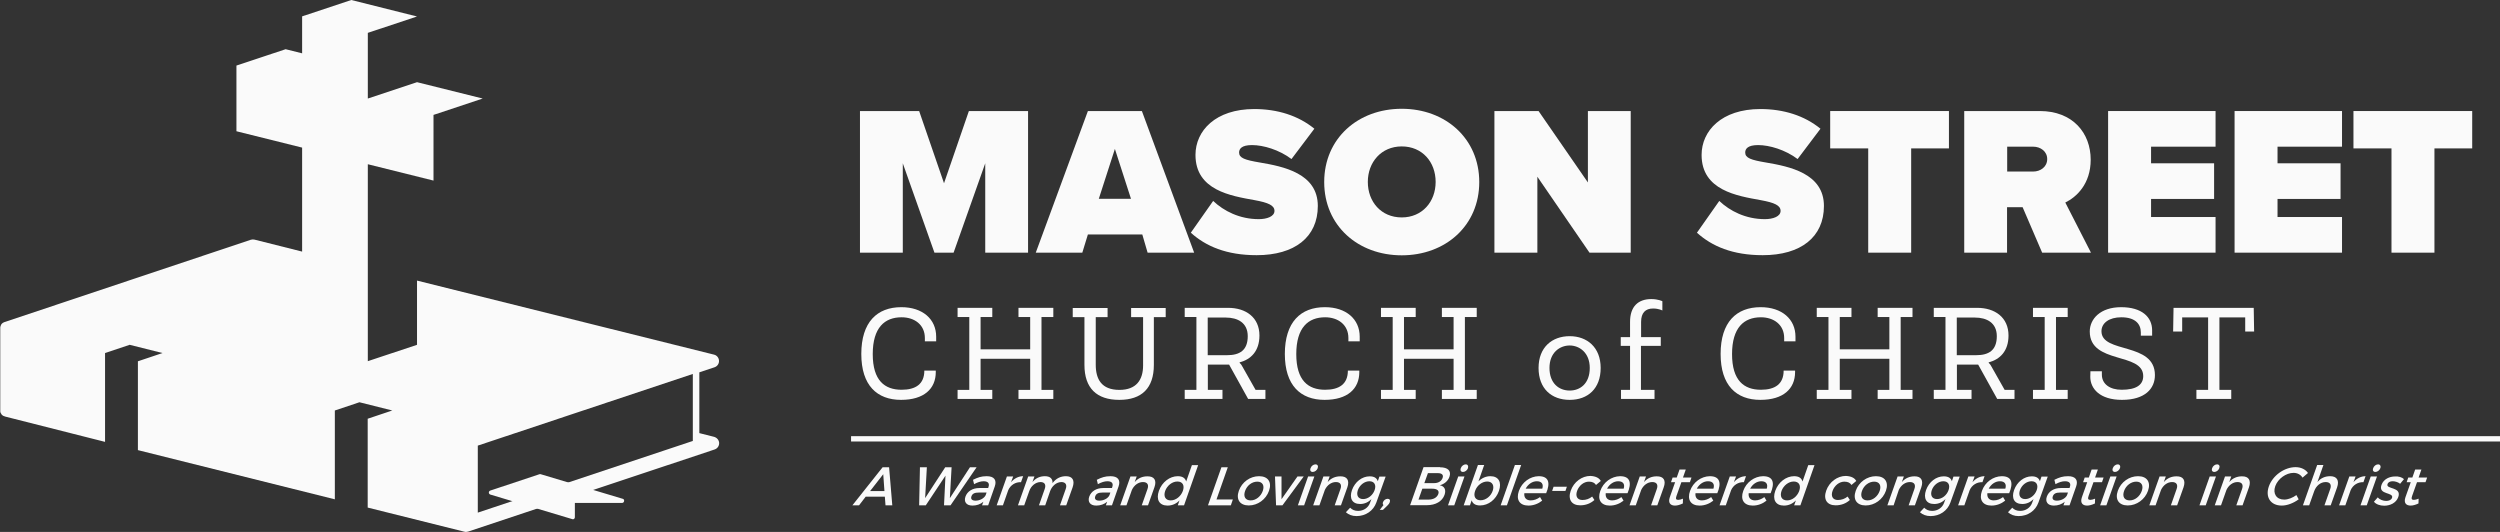 <?xml version="1.0" encoding="UTF-8"?>
<!-- Generator: Adobe Illustrator 28.0.0, SVG Export Plug-In . SVG Version: 6.00 Build 0)  -->
<svg xmlns="http://www.w3.org/2000/svg" xmlns:xlink="http://www.w3.org/1999/xlink" version="1.1" id="Layer_1" x="0px" y="0px" width="1880" height="400" viewBox="0 0 1880 400" style="enable-background:new 0 0 1880 400;" xml:space="preserve">
<rect x="0" y="0" width="1880" height="400" fill="#333333" stroke="none"/>
<style type="text/css">
	.st0{fill:#FAFAFA;}
</style>
<g>
	<g>
		<g>
			<path class="st0" d="M537,328.5l-11.1-2.8V280l11.4-3.8c2.1-0.7,3.5-2.7,3.4-4.9c-0.1-2.2-1.6-4.1-3.7-4.6L313.6,211v48.3     l-37,12.3v-69.9v-78.2l49.4,12.3V86.4l37-12.3l-49.4-12.3l-37,12.3V24.7l37-12.3L264.2,0l-37,12.3l0,0v27.8L214.8,37l-37,12.3     v49.4l49.4,12.3v78.2l-35.8-9c-0.9-0.2-1.9-0.2-2.8,0.1L3.4,242.2l0,0c-0.2,0.1-0.4,0.2-0.7,0.3c-0.1,0-0.1,0.1-0.2,0.1     c-0.2,0.1-0.3,0.2-0.5,0.3L1.9,243l0,0c-0.2,0.1-0.3,0.3-0.5,0.4l-0.1,0.1c-0.1,0.1-0.2,0.3-0.3,0.4c0,0.1-0.1,0.1-0.1,0.2     c-0.1,0.2-0.2,0.4-0.3,0.6v0.1c-0.1,0.2-0.2,0.4-0.2,0.6c0,0.1,0,0.1-0.1,0.2c-0.1,0.2-0.1,0.4-0.1,0.6v0.1c0,0.2,0,0.4,0,0.6     v61.7v0.1v0.1c0,0.1,0,0.2,0,0.3c0,0.1,0,0.3,0,0.4s0.1,0.3,0.1,0.4s0.1,0.2,0.1,0.4c0,0.1,0.1,0.3,0.2,0.4s0.1,0.2,0.2,0.3     c0.1,0.1,0.2,0.2,0.2,0.4c0.1,0.1,0.1,0.2,0.2,0.3c0.1,0.1,0.2,0.2,0.3,0.3c0.1,0.1,0.2,0.2,0.2,0.2c0.1,0.1,0.2,0.2,0.4,0.3     c0.1,0.1,0.2,0.1,0.3,0.2s0.3,0.2,0.5,0.2c0.1,0,0.2,0.1,0.3,0.1c0.2,0.1,0.5,0.2,0.8,0.3l75,19v-66.8l18.5-6.2l24.7,6.2     l-18.5,6.2v66.8l148.1,37v-66.8l18.5-6.2l24.7,6.2l-18.5,6.2v66.8l72.9,18.2c0.2,0,0.4,0.1,0.6,0.1s0.4,0,0.6,0l0,0l0,0     c0.3,0,0.5,0,0.8-0.1c0.1,0,0.2,0,0.3-0.1c0.2,0,0.3-0.1,0.5-0.1L537.4,338c2.1-0.7,3.5-2.7,3.4-4.9     C540.7,330.9,539.1,329.1,537,328.5z M521,331.6l-161.7,53.9v-50.4L521,281.2V331.6z"></path>
		</g>
		<path class="st0" d="M468.3,375.1l-61.7-18.5c-0.3-0.1-0.6-0.1-0.9,0l-37,12.3c-0.6,0.2-1.1,0.8-1.1,1.5s0.5,1.3,1.1,1.5    l61.7,18.5c0.1,0,0.3,0.1,0.4,0.1c0.3,0,0.7-0.1,0.9-0.3c0.4-0.3,0.6-0.8,0.6-1.2v-10.8h35.5c0.8,0,1.4-0.6,1.5-1.3    C469.5,376,469.1,375.3,468.3,375.1z"></path>
	</g>
	<g>
		<path class="st0" d="M651,373.5l-5,6.5h-5l22.7-28.6h4.9L671,380h-5.1l-0.5-6.5H651z M664.2,356.6l-9.9,12.7h10.8L664.2,356.6z"></path>
		<path class="st0" d="M709.9,380l1.1-22.3L696.2,380h-5l0.6-28.6h5.2l-1.3,23.2l15.1-23.2h4.8l-1.3,23.2l15.1-23.2h5L714.8,380    H709.9z"></path>
		<path class="st0" d="M739.5,377.3c-2.2,1.9-5.1,2.9-8.2,2.9c-4.7,0-6.6-2.9-5.3-6.7c1.4-4,5.3-6.5,10.5-6.5h6.6l0.2-0.7    c1-2.7-0.2-4.4-3.6-4.4c-2.1,0-4.5,0.7-7.2,2.2l-0.8-3.3c3.7-1.8,6.2-2.7,10.3-2.7c5.6,0,7.7,2.9,6.1,7.6l-5,14.3h-4.6    L739.5,377.3z M741.2,372.4l0.7-2H736c-3.1,0-4.8,0.8-5.5,2.9c-0.7,2,0.5,3.2,3.1,3.2C736.9,376.5,740.1,374.7,741.2,372.4z"></path>
		<path class="st0" d="M760.3,362.6c2.5-2.9,5.7-4.5,9.1-4.5l-1.6,4.5c-4.3-0.2-8,2.3-9.6,6l-4,11.4h-4.7l7.7-21.7h4.7L760.3,362.6z    "></path>
		<path class="st0" d="M806.6,366.5l-4.8,13.5h-4.7l4.3-12.2c1.2-3.3-0.1-5.3-3.3-5.3c-3.8,0.1-7,3-8.4,6.8L786,380h-4.7l4.3-12.2    c1.2-3.3,0-5.3-3.2-5.3c-3.8,0.1-7.1,3-8.4,6.8l-3.8,10.7h-4.7l7.7-21.7h4.7l-1.5,4.2c2.6-3.1,5.8-4.4,9.4-4.4    c3.9,0,5.9,1.9,5.7,5.2c2.7-3.6,6.1-5.2,10.1-5.2C806.6,358.1,808.4,361.3,806.6,366.5z"></path>
		<path class="st0" d="M832.6,377.3c-2.2,1.9-5.1,2.9-8.2,2.9c-4.7,0-6.6-2.9-5.3-6.7c1.4-4,5.3-6.5,10.5-6.5h6.6l0.2-0.7    c1-2.7-0.2-4.4-3.6-4.4c-2.1,0-4.5,0.7-7.2,2.2l-0.8-3.3c3.7-1.8,6.2-2.7,10.3-2.7c5.6,0,7.7,2.9,6.1,7.6l-5,14.3h-4.6    L832.6,377.3z M834.3,372.4l0.7-2h-5.9c-3.1,0-4.8,0.8-5.5,2.9c-0.7,2,0.5,3.2,3.1,3.2C830.1,376.5,833.3,374.7,834.3,372.4z"></path>
		<path class="st0" d="M868.1,366.5l-4.8,13.5h-4.7l4.3-12.2c1.2-3.3-0.1-5.3-3.4-5.3c-3.6,0-6.7,2.5-8.3,5.9l-4.1,11.6h-4.7    l7.7-21.7h4.7l-1.5,4.2c2.6-3,5.9-4.3,9.5-4.3C868.1,358.1,870,361.3,868.1,366.5z"></path>
		<path class="st0" d="M890.4,380h-4.7l1.3-3.7c-2.4,2.5-5.5,3.9-9,3.9c-6.2,0-8.8-4.5-6.5-11.1c2.3-6.5,8.1-11,14.2-11    c3.5,0,5.6,1.4,6.3,4l4.3-12.3h4.7L890.4,380z M889.5,369.2c1.5-4.2-0.2-7.1-4.1-7.1c-3.9,0-7.7,3-9.2,7.1    c-1.4,4.1,0.2,7.1,4.2,7.1C884.2,376.3,888,373.3,889.5,369.2z"></path>
		<path class="st0" d="M927.1,375.6l-1.5,4.4h-17.2l10.1-28.6h4.8l-8.5,24.2H927.1z"></path>
		<path class="st0" d="M954.3,369.1c-2.3,6.5-8.5,11-15.2,11s-9.8-4.5-7.5-11c2.3-6.6,8.5-11,15.2-11    C953.6,358.1,956.6,362.6,954.3,369.1z M936.3,369.2c-1.5,4.2,0.2,7.1,4.2,7.1c3.9,0,7.6-2.9,9.1-7.1s-0.3-7-4.1-7    C941.5,362.2,937.8,365,936.3,369.2z"></path>
		<path class="st0" d="M959.6,380l-0.8-21.7h4.9v17.1l12-17.1h4.7l-16,21.7H959.6z"></path>
		<path class="st0" d="M976,380l7.7-21.7h4.7l-7.7,21.7H976z M990.9,352.1c-0.6,1.6-2.2,2.8-3.7,2.8c-1.6,0-2.3-1.2-1.7-2.8    c0.6-1.7,2.2-2.9,3.7-2.9C990.8,349.2,991.5,350.4,990.9,352.1z"></path>
		<path class="st0" d="M1013.2,366.5l-4.8,13.5h-4.7l4.3-12.2c1.2-3.3-0.1-5.3-3.4-5.3c-3.6,0-6.7,2.5-8.3,5.9l-4.1,11.6h-4.7    l7.7-21.7h4.7l-1.5,4.2c2.6-3,5.9-4.3,9.5-4.3C1013.1,358.1,1015,361.3,1013.2,366.5z"></path>
		<path class="st0" d="M1035,377.9c-2.2,6.2-8,10.2-14.9,10.2c-3.4,0-6-1.1-8-2.9l3.2-3.4c1.5,1.5,3.3,2.4,6,2.4    c4.1,0,7.7-2.4,9-6.2l1-2.7c-2.3,2.4-5.2,3.7-8.5,3.7c-5.9,0-8.3-4.2-6.1-10.5c2.2-6.1,7.5-10.3,13.3-10.3c3.4,0,5.4,1.3,6.1,3.7    l1.2-3.5h4.7L1035,377.9z M1033.7,368.6c1.4-3.9-0.2-6.7-3.9-6.7c-3.7,0-7.3,2.8-8.7,6.7c-1.3,3.9,0.2,6.7,4,6.7    C1028.7,375.3,1032.3,372.5,1033.7,368.6z"></path>
		<path class="st0" d="M1045.1,377.7c-0.3,0.8-0.8,1.5-1.5,2.2l-3.6,3.5h-2.4l2.8-3.6c-0.6-0.5-0.7-1.3-0.4-2.1    c0.5-1.5,2-2.6,3.5-2.6C1044.9,375.1,1045.7,376,1045.1,377.7z"></path>
		<path class="st0" d="M1082.9,351.4c5.9,0,8.6,2.7,7.1,7.1c-1.1,3.2-3.9,5.6-7.3,6.4c3.6,0.7,4.9,3.4,3.6,7.2    c-1.7,4.9-6.7,7.8-13.2,7.8h-12.7l10.1-28.6h12.4V351.4z M1066.7,375.7h7.4c3.8,0,6.5-1.5,7.5-4.2c0.9-2.5-0.8-4-4.6-4h-7.4    L1066.7,375.7z M1071.1,363.3h7.4c3.1,0,5.4-1.4,6.3-3.8s-0.5-3.7-3.6-3.7h-7.4L1071.1,363.3z"></path>
		<path class="st0" d="M1088.9,380l7.7-21.7h4.7l-7.7,21.7H1088.9z M1103.9,352.1c-0.6,1.6-2.2,2.8-3.7,2.8c-1.6,0-2.3-1.2-1.7-2.8    c0.6-1.7,2.2-2.9,3.7-2.9C1103.7,349.2,1104.4,350.4,1103.9,352.1z"></path>
		<path class="st0" d="M1127.2,369.2c-2.3,6.5-7.9,10.9-14.2,10.9c-3.5,0-5.6-1.4-6.3-3.9l-1.3,3.8h-4.7l10.7-30.3h4.7l-4.3,12.3    c2.5-2.5,5.6-3.9,9-3.9C1126.9,358.1,1129.5,362.6,1127.2,369.2z M1122.5,369.1c1.4-4-0.3-7-4.1-7s-7.7,2.9-9.1,7    c-1.5,4.2,0.2,7.1,4.1,7.1S1121.1,373.2,1122.5,369.1z"></path>
		<path class="st0" d="M1128.5,380l10.7-30.3h4.7l-10.7,30.3H1128.5z"></path>
		<path class="st0" d="M1162.7,370.9h-16.4c-0.4,3.3,1.4,5.4,4.8,5.4c2.4,0,4.9-0.9,7-2.5l1.6,2.7c-2.9,2.3-6.5,3.7-10.3,3.7    c-6.7,0-9.5-4.5-7.2-11c2.3-6.6,8.4-11,14.9-11.1C1164.7,358.1,1166,363.1,1162.7,370.9z M1159.8,367.5c1.1-3.5-0.5-5.6-4.1-5.6    c-3.4,0-6.6,2.2-8.4,5.6H1159.8z"></path>
		<path class="st0" d="M1167.2,369.2l1.1-3.2h10l-1.1,3.2H1167.2z"></path>
		<path class="st0" d="M1203.8,361.7l-3.6,3c-1-1.6-2.7-2.5-5.3-2.5c-3.8,0-7.4,2.8-8.9,6.9s0.2,6.9,4,6.9c2.7,0,5.3-0.9,7.3-2.6    l1.7,2.6c-2.9,2.6-6.5,4-10.7,4c-6.5,0-9.4-4.5-7.1-11c2.3-6.6,8.4-11.1,14.8-11.1C1199.9,358.1,1202.6,359.4,1203.8,361.7z"></path>
		<path class="st0" d="M1223.9,370.9h-16.4c-0.4,3.3,1.4,5.4,4.8,5.4c2.4,0,4.9-0.9,7-2.5l1.6,2.7c-2.9,2.3-6.5,3.7-10.3,3.7    c-6.7,0-9.5-4.5-7.2-11c2.3-6.6,8.4-11,14.9-11.1C1225.9,358.1,1227.2,363.1,1223.9,370.9z M1221,367.5c1.1-3.5-0.5-5.6-4.1-5.6    c-3.4,0-6.6,2.2-8.4,5.6H1221z"></path>
		<path class="st0" d="M1251.1,366.5l-4.8,13.5h-4.7l4.3-12.2c1.2-3.3-0.1-5.3-3.4-5.3c-3.6,0-6.7,2.5-8.3,5.9l-4.1,11.6h-4.7    l7.7-21.7h4.7l-1.5,4.2c2.6-3,5.9-4.3,9.5-4.3C1251.1,358.1,1253,361.3,1251.1,366.5z"></path>
		<path class="st0" d="M1265.5,378.6c-2.1,1-4.1,1.6-5.9,1.6c-3.3,0-5.4-1.9-3.9-6.3l4-11.3h-3.1l1.2-3.5h3.1l2.1-6h4.7l-2.1,6h6.4    l-1.2,3.5h-6.4l-3.7,10.4c-0.8,2.2-0.2,2.9,1.3,2.9c1,0,2.1-0.3,3.6-0.9L1265.5,378.6z"></path>
		<path class="st0" d="M1291.4,370.9H1275c-0.4,3.3,1.4,5.4,4.8,5.4c2.4,0,4.9-0.9,7-2.5l1.6,2.7c-2.9,2.3-6.5,3.7-10.3,3.7    c-6.7,0-9.5-4.5-7.2-11c2.3-6.6,8.4-11,14.9-11.1C1293.3,358.1,1294.7,363.1,1291.4,370.9z M1288.5,367.5c1.1-3.5-0.5-5.6-4.1-5.6    c-3.4,0-6.6,2.2-8.4,5.6H1288.5z"></path>
		<path class="st0" d="M1303.9,362.6c2.5-2.9,5.7-4.5,9.1-4.5l-1.6,4.5c-4.3-0.2-8,2.3-9.6,6l-4,11.4h-4.7l7.7-21.7h4.7    L1303.9,362.6z"></path>
		<path class="st0" d="M1331.5,370.9H1315c-0.4,3.3,1.4,5.4,4.8,5.4c2.4,0,4.9-0.9,7-2.5l1.6,2.7c-2.9,2.3-6.5,3.7-10.3,3.7    c-6.7,0-9.5-4.5-7.2-11c2.3-6.6,8.4-11,14.9-11.1C1333.5,358.1,1334.8,363.1,1331.5,370.9z M1328.6,367.5c1.1-3.5-0.5-5.6-4.1-5.6    c-3.4,0-6.6,2.2-8.4,5.6H1328.6z"></path>
		<path class="st0" d="M1353.9,380h-4.7l1.3-3.7c-2.4,2.5-5.5,3.9-9,3.9c-6.2,0-8.8-4.5-6.5-11.1c2.3-6.5,8.1-11,14.2-11    c3.5,0,5.6,1.4,6.3,4l4.3-12.3h4.7L1353.9,380z M1353,369.2c1.5-4.2-0.2-7.1-4.1-7.1s-7.7,3-9.2,7.1c-1.4,4.1,0.2,7.1,4.2,7.1    C1347.8,376.3,1351.5,373.3,1353,369.2z"></path>
		<path class="st0" d="M1395.9,361.7l-3.6,3c-1-1.6-2.7-2.5-5.3-2.5c-3.8,0-7.4,2.8-8.9,6.9s0.2,6.9,4,6.9c2.7,0,5.3-0.9,7.3-2.6    l1.7,2.6c-2.9,2.6-6.5,4-10.7,4c-6.5,0-9.4-4.5-7.1-11c2.3-6.6,8.4-11.1,14.8-11.1C1392.1,358.1,1394.7,359.4,1395.9,361.7z"></path>
		<path class="st0" d="M1418.2,369.1c-2.3,6.5-8.5,11-15.2,11s-9.8-4.5-7.5-11c2.3-6.6,8.5-11,15.2-11    C1417.5,358.1,1420.5,362.6,1418.2,369.1z M1400.2,369.2c-1.5,4.2,0.2,7.1,4.2,7.1c3.9,0,7.6-2.9,9.1-7.1s-0.3-7-4.1-7    C1405.4,362.2,1401.7,365,1400.2,369.2z"></path>
		<path class="st0" d="M1444.8,366.5L1440,380h-4.7l4.3-12.2c1.2-3.3-0.1-5.3-3.4-5.3c-3.6,0-6.7,2.5-8.3,5.9L1424,380h-4.7    l7.7-21.7h4.7l-1.5,4.2c2.6-3,5.9-4.3,9.5-4.3C1444.7,358.1,1446.6,361.3,1444.8,366.5z"></path>
		<path class="st0" d="M1466.7,377.9c-2.2,6.2-8,10.2-14.9,10.2c-3.4,0-6-1.1-8-2.9l3.2-3.4c1.5,1.5,3.3,2.4,6,2.4    c4.1,0,7.7-2.4,9-6.2l1-2.7c-2.3,2.4-5.2,3.7-8.5,3.7c-5.9,0-8.3-4.2-6.1-10.5c2.2-6.1,7.5-10.3,13.3-10.3c3.4,0,5.4,1.3,6.1,3.7    l1.2-3.5h4.7L1466.7,377.9z M1465.3,368.6c1.4-3.9-0.2-6.7-3.9-6.7c-3.7,0-7.3,2.8-8.7,6.7c-1.3,3.9,0.2,6.7,4,6.7    C1460.4,375.3,1463.9,372.5,1465.3,368.6z"></path>
		<path class="st0" d="M1483.3,362.6c2.5-2.9,5.7-4.5,9.1-4.5l-1.6,4.5c-4.3-0.2-8,2.3-9.6,6l-4,11.4h-4.7l7.7-21.7h4.7    L1483.3,362.6z"></path>
		<path class="st0" d="M1510.9,370.9h-16.4c-0.4,3.3,1.4,5.4,4.8,5.4c2.4,0,4.9-0.9,7-2.5l1.6,2.7c-2.9,2.3-6.5,3.7-10.3,3.7    c-6.7,0-9.5-4.5-7.2-11c2.3-6.6,8.4-11,14.9-11.1C1512.9,358.1,1514.2,363.1,1510.9,370.9z M1508,367.5c1.1-3.5-0.5-5.6-4.1-5.6    c-3.4,0-6.6,2.2-8.4,5.6H1508z"></path>
		<path class="st0" d="M1532.9,377.9c-2.2,6.2-8,10.2-14.9,10.2c-3.4,0-6-1.1-8-2.9l3.2-3.4c1.5,1.5,3.3,2.4,6,2.4    c4.1,0,7.7-2.4,9-6.2l1-2.7c-2.3,2.4-5.2,3.7-8.5,3.7c-5.9,0-8.3-4.2-6.1-10.5c2.2-6.1,7.5-10.3,13.3-10.3c3.4,0,5.4,1.3,6.1,3.7    l1.2-3.5h4.7L1532.9,377.9z M1531.6,368.6c1.4-3.9-0.2-6.7-3.9-6.7c-3.7,0-7.3,2.8-8.7,6.7c-1.3,3.9,0.2,6.7,4,6.7    C1526.6,375.3,1530.2,372.5,1531.6,368.6z"></path>
		<path class="st0" d="M1552.7,377.3c-2.2,1.9-5.1,2.9-8.2,2.9c-4.7,0-6.6-2.9-5.3-6.7c1.4-4,5.3-6.5,10.5-6.5h6.6l0.2-0.7    c1-2.7-0.2-4.4-3.6-4.4c-2.1,0-4.5,0.7-7.2,2.2l-0.8-3.3c3.7-1.8,6.2-2.7,10.3-2.7c5.6,0,7.7,2.9,6.1,7.6l-5,14.3h-4.6    L1552.7,377.3z M1554.4,372.4l0.7-2h-5.9c-3.1,0-4.8,0.8-5.5,2.9c-0.7,2,0.5,3.2,3.1,3.2C1550.1,376.5,1553.3,374.7,1554.4,372.4z    "></path>
		<path class="st0" d="M1575.4,378.6c-2.1,1-4.1,1.6-5.9,1.6c-3.3,0-5.4-1.9-3.9-6.3l4-11.3h-3.1l1.2-3.5h3.1l2.1-6h4.7l-2.1,6h6.4    l-1.2,3.5h-6.4l-3.7,10.4c-0.8,2.2-0.2,2.9,1.3,2.9c1,0,2.1-0.3,3.6-0.9L1575.4,378.6z"></path>
		<path class="st0" d="M1579.3,380l7.7-21.7h4.7L1584,380H1579.3z M1594.2,352.1c-0.6,1.6-2.2,2.8-3.7,2.8c-1.6,0-2.3-1.2-1.7-2.8    c0.6-1.7,2.2-2.9,3.7-2.9S1594.8,350.4,1594.2,352.1z"></path>
		<path class="st0" d="M1615.3,369.1c-2.3,6.5-8.5,11-15.2,11s-9.8-4.5-7.5-11c2.3-6.6,8.5-11,15.2-11    C1614.6,358.1,1617.6,362.6,1615.3,369.1z M1597.3,369.2c-1.5,4.2,0.2,7.1,4.2,7.1c3.9,0,7.6-2.9,9.1-7.1s-0.3-7-4.1-7    C1602.6,362.2,1598.8,365,1597.3,369.2z"></path>
		<path class="st0" d="M1642,366.5l-4.8,13.5h-4.7l4.3-12.2c1.2-3.3-0.1-5.3-3.4-5.3c-3.6,0-6.7,2.5-8.3,5.9L1621,380h-4.7l7.7-21.7    h4.7l-1.5,4.2c2.6-3,5.9-4.3,9.5-4.3C1641.9,358.1,1643.8,361.3,1642,366.5z"></path>
		<path class="st0" d="M1654,380l7.7-21.7h4.7l-7.7,21.7H1654z M1668.9,352.1c-0.6,1.6-2.2,2.8-3.7,2.8c-1.6,0-2.3-1.2-1.7-2.8    c0.6-1.7,2.2-2.9,3.7-2.9C1668.8,349.2,1669.5,350.4,1668.9,352.1z"></path>
		<path class="st0" d="M1691.2,366.5l-4.8,13.5h-4.7l4.3-12.2c1.2-3.3-0.1-5.3-3.4-5.3c-3.6,0-6.7,2.5-8.3,5.9l-4.1,11.6h-4.7    l7.7-21.7h4.7l-1.5,4.2c2.6-3,5.9-4.3,9.5-4.3C1691.1,358.1,1693,361.3,1691.2,366.5z"></path>
		<path class="st0" d="M1735.6,355.7l-4.1,3.5c-1.3-2.2-3.8-3.6-6.7-3.6c-5.7,0-11.8,4.4-13.8,10s0.9,10.1,6.7,10.1    c2.9,0,6.3-1.3,9.2-3.4l1.7,3.2c-3.9,2.9-8.7,4.7-12.7,4.7c-8.4,0-12.6-6.3-9.7-14.5c2.9-8.1,11.6-14.4,20.1-14.4    C1730.3,351.3,1733.8,353,1735.6,355.7z"></path>
		<path class="st0" d="M1757.5,366.5l-4.8,13.5h-4.7l4.3-12.2c1.2-3.3-0.1-5.3-3.4-5.3c-3.9,0-7.2,2.9-8.6,6.8l-3.8,10.7h-4.7    l10.7-30.3h4.7l-4.5,12.8c2.6-3.1,5.9-4.4,9.6-4.4C1757.4,358.1,1759.3,361.3,1757.5,366.5z"></path>
		<path class="st0" d="M1769.8,362.6c2.5-2.9,5.7-4.5,9.1-4.5l-1.6,4.5c-4.3-0.2-8,2.3-9.6,6l-4,11.4h-4.7l7.7-21.7h4.7    L1769.8,362.6z"></path>
		<path class="st0" d="M1775.1,380l7.7-21.7h4.7l-7.7,21.7H1775.1z M1790,352.1c-0.6,1.6-2.2,2.8-3.7,2.8c-1.6,0-2.3-1.2-1.7-2.8    c0.6-1.7,2.2-2.9,3.7-2.9S1790.6,350.4,1790,352.1z"></path>
		<path class="st0" d="M1807.8,360.3l-2.9,3.5c-1.5-1.2-3.7-1.9-5.6-1.9c-1.8,0-3.4,0.6-3.9,2.2c-1.4,4,10.9,1.8,8.1,9.7    c-1.6,4.5-6.2,6.5-10.6,6.5c-3.2,0-6.2-1.1-7.7-3l2.9-3.3c1.3,1.7,4,2.7,6.3,2.7c2,0,3.8-0.7,4.4-2.3c1.6-4.5-10.7-2-7.9-9.8    c1.6-4.4,6.1-6.3,10.2-6.3C1803.7,358.1,1806.3,358.9,1807.8,360.3z"></path>
		<path class="st0" d="M1818.7,378.6c-2.1,1-4.1,1.6-5.9,1.6c-3.3,0-5.4-1.9-3.9-6.3l4-11.3h-3.1l1.2-3.5h3.1l2.1-6h4.7l-2.1,6h6.4    l-1.2,3.5h-6.4l-3.7,10.4c-0.8,2.2-0.2,2.9,1.3,2.9c1,0,2.1-0.3,3.6-0.9L1818.7,378.6z"></path>
	</g>
	<rect x="640" y="328" class="st0" width="1240" height="4"></rect>
	<g>
		<path class="st0" d="M695.5,256.7v-2.5c0-10-7.8-15.6-17.5-15.6c-12.7,0-21.7,7.7-21.7,27.7c0,19.9,9,26.8,21.7,26.8    c10.5,0,17.1-4.2,17.1-14.4h8.6v1.1c0,12.6-8.9,20.9-26.1,20.9c-18.1,0-29.9-10.9-29.9-34.5c0-24,11.9-35.2,30.1-35.2    c16,0,26.2,9,26.2,22.2v3.5H695.5z"></path>
		<path class="st0" d="M765.9,300v-6.8h8.8v-23.4h-37.3v23.4h8.8v6.8h-26.1v-6.8h8.8v-54.8h-8.8v-6.9h26.1v6.9h-8.8v24.3h37.3v-24.3    h-8.8v-6.9h26.2v6.9h-8.9v54.8h8.9v6.8H765.9z"></path>
		<path class="st0" d="M859.4,238.5h-8.8v-6.9h26v6.9h-8.9v35.9c0,17.5-9.1,26.3-26,26.3c-17,0-26.2-8.8-26.2-26.3v-35.9h-8.8v-6.9    h26.2v6.9H824v35.8c0,10.8,4.3,18.9,17.8,18.9c12.7,0,17.8-7.5,17.8-18.4v-36.3H859.4z"></path>
		<path class="st0" d="M890.9,300v-6.8h8.8v-54.8h-8.8v-6.9h32.7c13.3,0,23.5,7.2,23.5,20.8c0,11.8-6.5,18-14.9,20.2v0.4    c0,0,1.1,0.9,1.7,2.1l10.3,18.2h7.4v6.8h-13l-14.3-25.8h-16v19h11v6.8L890.9,300L890.9,300z M922.8,267.1    c9.5,0,15.5-3.7,15.5-14.3c0-10.1-7.6-14-16.5-14h-13.6v28.3H922.8z"></path>
		<path class="st0" d="M1014,256.7v-2.5c0-10-7.8-15.6-17.5-15.6c-12.7,0-21.7,7.7-21.7,27.7c0,19.9,9,26.8,21.7,26.8    c10.5,0,17.1-4.2,17.1-14.4h8.6v1.1c0,12.6-8.9,20.9-26.1,20.9c-18.1,0-29.9-10.9-29.9-34.5c0-24,11.9-35.2,30.1-35.2    c16,0,26.2,9,26.2,22.2v3.5H1014z"></path>
		<path class="st0" d="M1084.3,300v-6.8h8.8v-23.4h-37.3v23.4h8.8v6.8h-26.1v-6.8h8.8v-54.8h-8.8v-6.9h26.1v6.9h-8.8v24.3h37.3    v-24.3h-8.8v-6.9h26.2v6.9h-8.9v54.8h8.9v6.8H1084.3z"></path>
		<path class="st0" d="M1180.4,300.7c-13.7,0-23.4-8.5-23.4-24s10.1-23.9,23.4-23.9c13.1,0,23.3,8.4,23.3,23.9    C1203.7,292.2,1194.1,300.7,1180.4,300.7z M1195.5,276.7c0-11.6-7.9-16.9-15.1-16.9c-7.4,0-15.2,5.3-15.2,16.9s7.2,17,15.2,17    C1188.3,293.7,1195.5,288.4,1195.5,276.7z"></path>
		<path class="st0" d="M1219,300v-6.8h6.8v-33.1h-7v-6.6h7V242c0-11.3,5.9-17.1,16-17.1c5.1,0,8.3,1.6,8.3,1.6v7c0,0-2.6-1.5-7-1.5    c-5.8,0-9,3.3-9,10.1v11.4h14.8v6.6H1234v33.1h10.2v6.8H1219z"></path>
		<path class="st0" d="M1341.7,256.7v-2.5c0-10-7.8-15.6-17.5-15.6c-12.7,0-21.7,7.7-21.7,27.7c0,19.9,9,26.8,21.7,26.8    c10.5,0,17.1-4.2,17.1-14.4h8.6v1.1c0,12.6-8.9,20.9-26.1,20.9c-18.1,0-29.9-10.9-29.9-34.5c0-24,11.9-35.2,30.1-35.2    c16,0,26.2,9,26.2,22.2v3.5H1341.7z"></path>
		<path class="st0" d="M1412,300v-6.8h8.8v-23.4h-37.3v23.4h8.8v6.8h-26.1v-6.8h8.8v-54.8h-8.8v-6.9h26.1v6.9h-8.8v24.3h37.3v-24.3    h-8.8v-6.9h26.2v6.9h-8.9v54.8h8.9v6.8H1412z"></path>
		<path class="st0" d="M1454.2,300v-6.8h8.8v-54.8h-8.8v-6.9h32.7c13.3,0,23.5,7.2,23.5,20.8c0,11.8-6.5,18-14.9,20.2v0.4    c0,0,1.1,0.9,1.7,2.1l10.3,18.2h7.4v6.8h-13l-14.3-25.8h-16v19h11v6.8L1454.2,300L1454.2,300z M1486.1,267.1    c9.5,0,15.5-3.7,15.5-14.3c0-10.1-7.6-14-16.5-14h-13.6v28.3H1486.1z"></path>
		<path class="st0" d="M1528.8,300v-6.8h8.8v-54.8h-8.8v-6.9h26.1v6.9h-8.8v54.8h8.8v6.8H1528.8z"></path>
		<path class="st0" d="M1572,279.2h8.6v2.5c0,7.1,6,11.4,14.9,11.4c11,0,16.2-3.7,16.2-10.3c0-18.1-40.2-8.7-40.2-33.5    c0-9.4,7.9-18.3,23.6-18.3c15.4,0,23.3,7.3,23.3,17.4v4h-8.5V250c0-6.1-3.9-11.4-14.7-11.4c-9.1,0-14.9,4.3-14.9,10.5    c0,17,40.2,7.9,40.2,33c0,10.1-7.4,18.6-24.8,18.6c-16.7,0-23.8-8.5-23.8-17.3L1572,279.2z"></path>
		<path class="st0" d="M1651.7,300v-6.8h8.8v-54.5H1641v10.6h-6.8l0.3-17.8h60.3l0.3,17.8h-6.7v-10.6H1669v54.5h8.9v6.8H1651.7z"></path>
	</g>
	<g>
		<polygon class="st0" points="709.9,137.8 691.2,83.5 646.7,83.5 646.7,190 678.9,190 678.9,122.8 702.7,190 717.1,190     740.9,122.8 740.9,190 773.1,190 773.1,83.5 728.6,83.5   "></polygon>
		<path class="st0" d="M818.1,83.5L778.9,190h35l4.2-13.7H859l4,13.7h35L858.7,83.5H818.1z M826.3,149.5l12.1-37.5l12.1,37.5H826.3z    "></path>
		<path class="st0" d="M947.4,122.2c-11.3-1.9-15.6-3.4-15.6-7.5c0-2.7,1.8-5.6,9.7-5.6c8.5,0,20.4,3.5,29.7,10.5l17.2-22.8    C976.3,86.9,960.6,82,943.2,82C914,82,899,98.4,899,116.5c0,26.7,26.8,30.8,44.4,34c10.5,1.9,15,4,15,8.1c0,4.2-5.7,6.2-11.8,6.2    c-14.4,0-26.3-6.1-34.3-13.7L895.5,175c11.3,10.2,26.8,16.9,49.5,16.9c28.6,0,46-13.6,46-37C991,130.3,965,125.2,947.4,122.2z"></path>
		<path class="st0" d="M1054.1,81.8c-32.9,0-58.3,22.3-58.3,55.1s25.4,55.1,58.3,55.1c32.9,0,58.3-22.3,58.3-55.1    S1086.9,81.8,1054.1,81.8z M1054.1,163.5c-15.5,0-25.5-11.8-25.5-26.7c0-14.8,10.1-26.7,25.5-26.7c15.5,0,25.5,11.8,25.5,26.7    S1069.5,163.5,1054.1,163.5z"></path>
		<polygon class="st0" points="1194.1,137.2 1157,83.5 1123.8,83.5 1123.8,190 1156.1,190 1156.1,132.9 1195.3,190 1226.3,190     1226.3,83.5 1194.1,83.5   "></polygon>
		<path class="st0" d="M1328,122.2c-11.3-1.9-15.6-3.4-15.6-7.5c0-2.7,1.8-5.6,9.7-5.6c8.5,0,20.4,3.5,29.7,10.5l17.2-22.8    c-12.1-9.9-27.8-14.8-45.2-14.8c-29.2,0-44.2,16.4-44.2,34.5c0,26.7,26.8,30.8,44.4,34c10.5,1.9,15,4,15,8.1    c0,4.2-5.7,6.2-11.8,6.2c-14.4,0-26.3-6.1-34.3-13.7l-16.8,23.9c11.3,10.2,26.8,16.9,49.5,16.9c28.6,0,46-13.6,46-37    C1371.6,130.3,1345.5,125.2,1328,122.2z"></path>
		<polygon class="st0" points="1376.3,111.6 1404.9,111.6 1404.9,190 1437.2,190 1437.2,111.6 1465.6,111.6 1465.6,83.5     1376.3,83.5   "></polygon>
		<path class="st0" d="M1572.2,120.1c0-20-13.4-36.6-38.3-36.6h-56.8V190h32.2v-34.2h11.7l14.7,34.2h36.7l-19.3-37.7    C1561.5,148.2,1572.2,138.4,1572.2,120.1z M1529,129h-19.6v-18.7h19.6c5.4,0,10.5,3.5,10.5,9.3C1539.5,125.5,1534.4,129,1529,129z    "></path>
		<polygon class="st0" points="1585.3,190 1666.1,190 1666.1,163.2 1617.6,163.2 1617.6,149.6 1665,149.6 1665,122.8 1617.6,122.8     1617.6,110.3 1666.1,110.3 1666.1,83.5 1585.3,83.5   "></polygon>
		<polygon class="st0" points="1680.4,190 1761.2,190 1761.2,163.2 1712.7,163.2 1712.7,149.6 1760.1,149.6 1760.1,122.8     1712.7,122.8 1712.7,110.3 1761.2,110.3 1761.2,83.5 1680.4,83.5   "></polygon>
		<polygon class="st0" points="1769.8,83.5 1769.8,111.6 1798.4,111.6 1798.4,190 1830.7,190 1830.7,111.6 1859.1,111.6     1859.1,83.5   "></polygon>
	</g>
</g>
</svg>
